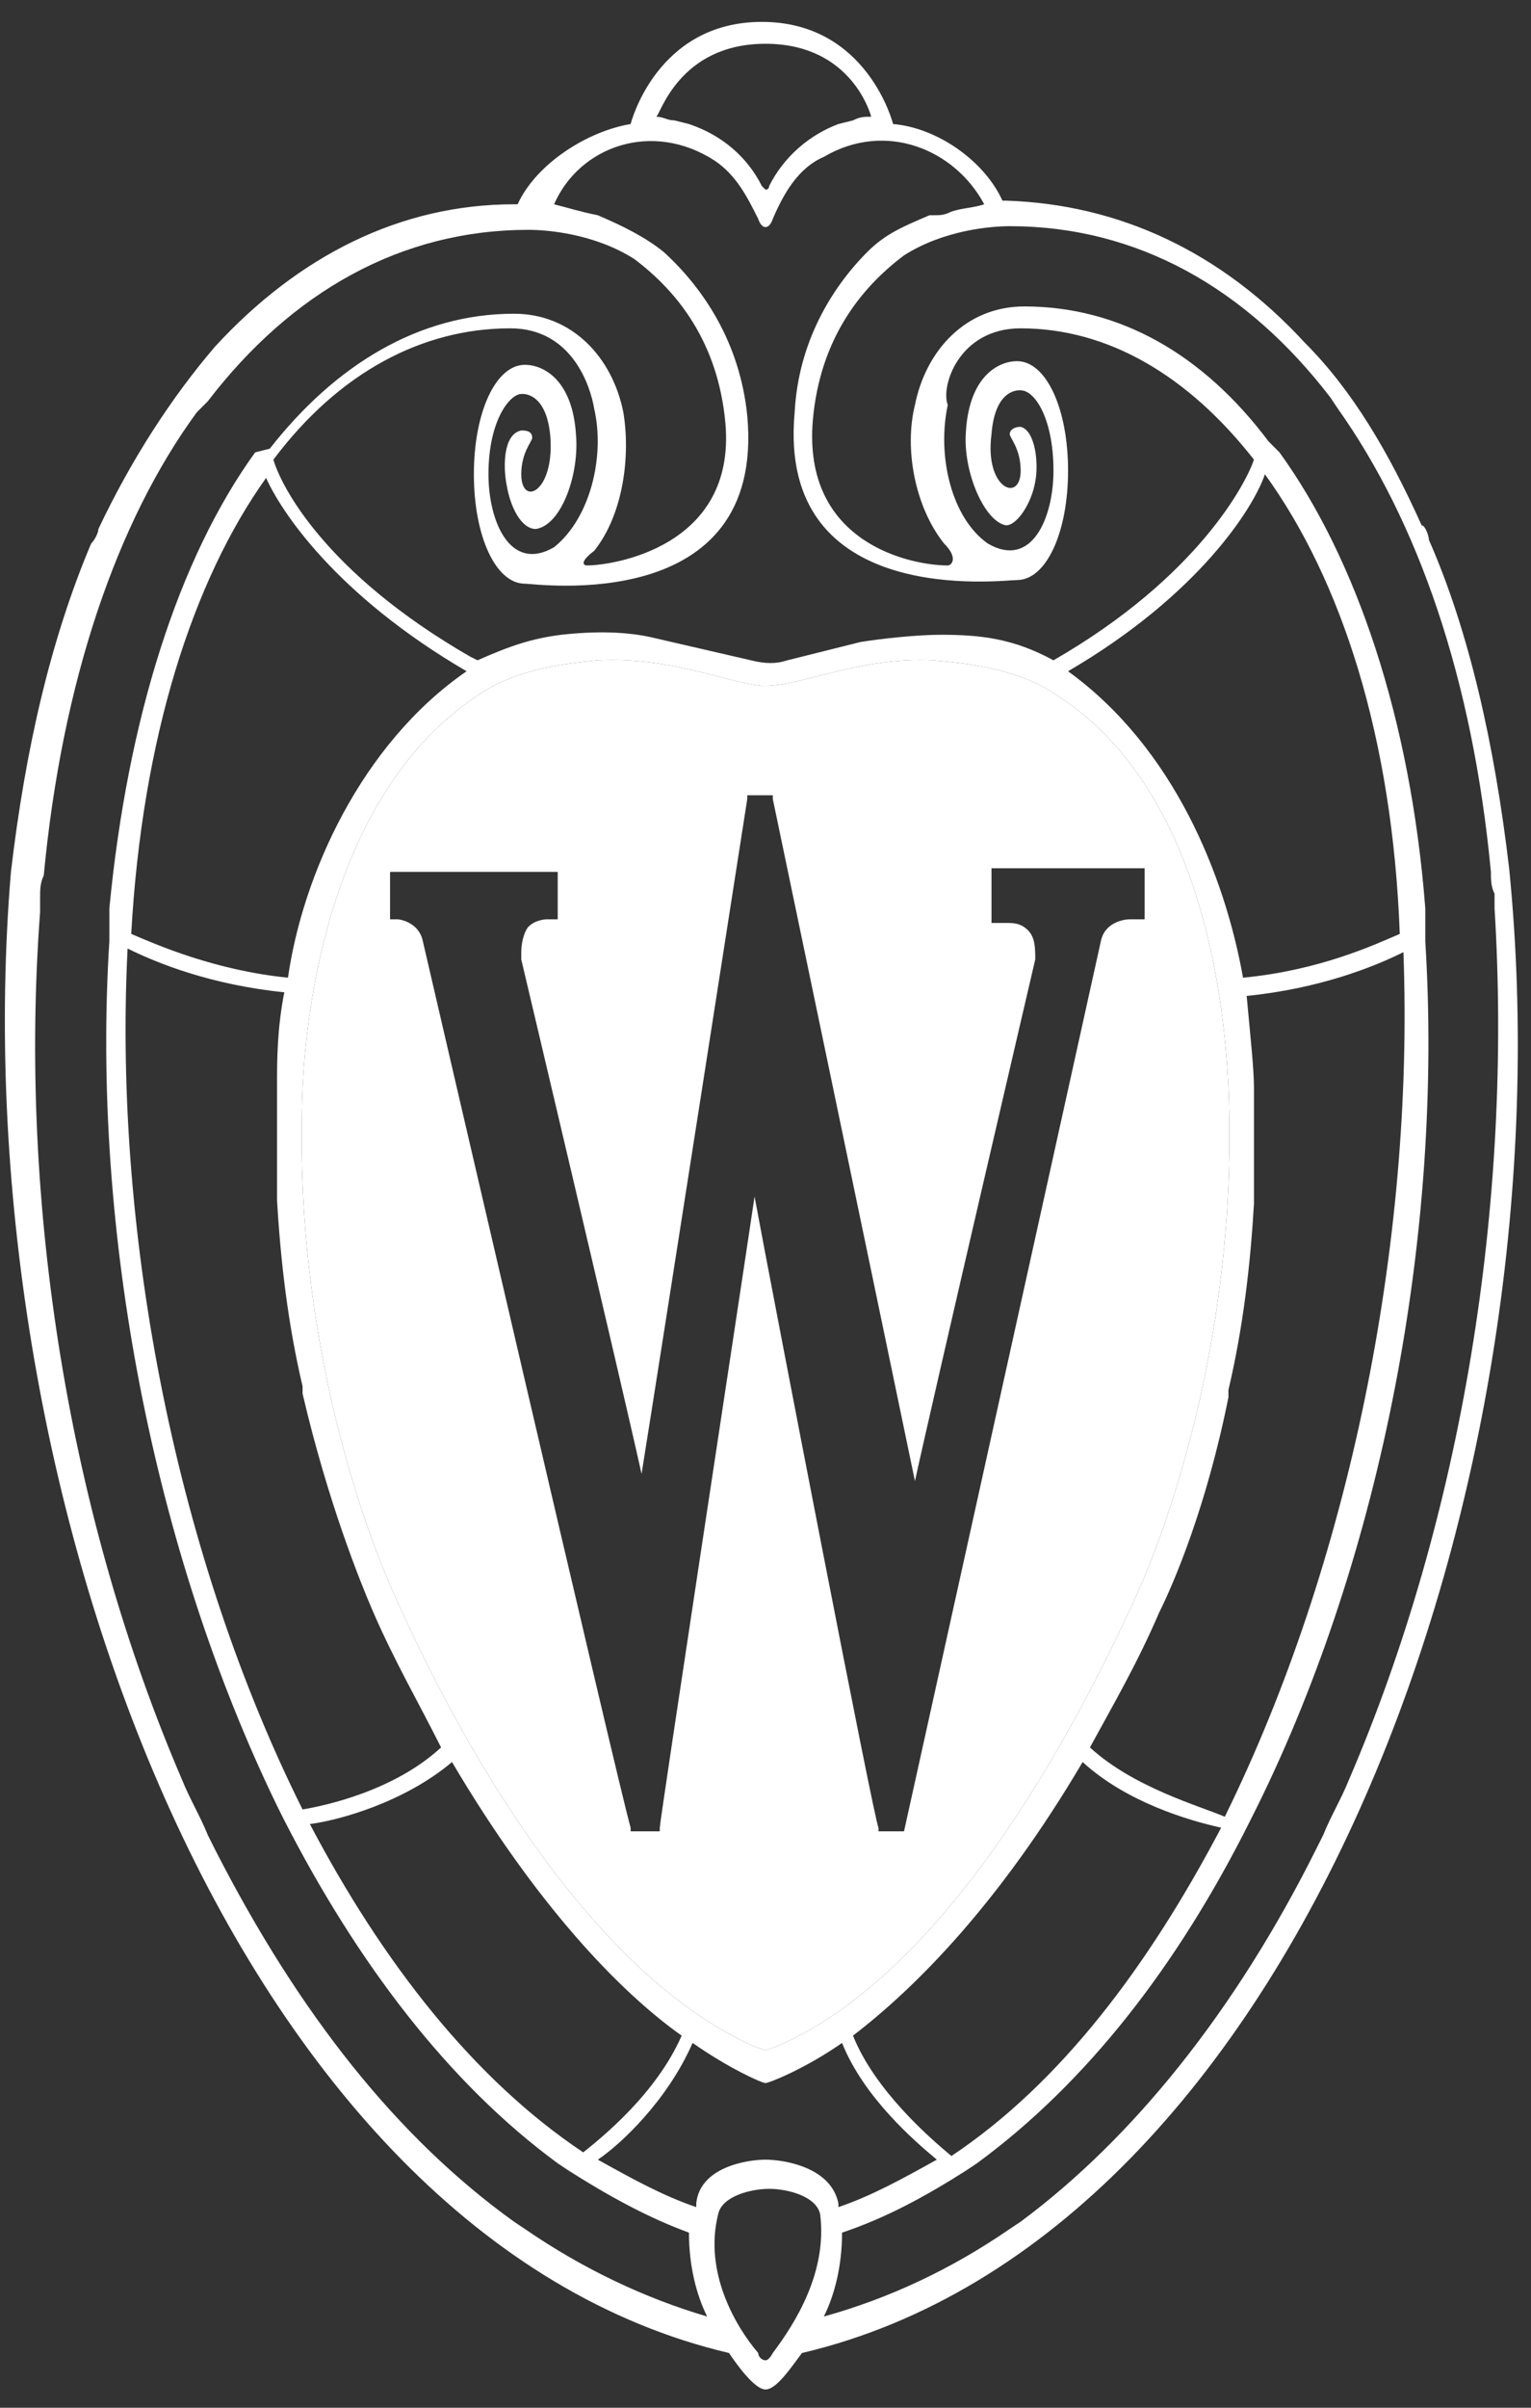 <?xml version="1.0" encoding="utf-8"?>
<!-- Generator: Adobe Illustrator 25.0.1, SVG Export Plug-In . SVG Version: 6.00 Build 0)  -->
<svg version="1.1" id="Layer_1" xmlns:sketch="http://www.bohemiancoding.com/sketch/ns"
	 xmlns="http://www.w3.org/2000/svg" xmlns:xlink="http://www.w3.org/1999/xlink" x="0px" y="0px" viewBox="0 0 42 66"
	 style="enable-background:new 0 0 42 66;" xml:space="preserve">
<rect x="0" y="0" width="42" height="66" fill="#333333" stroke="none"/>
<style type="text/css">
	.st0{display:none;fill:#109CE2;}
	.st1{fill:#FFFFFF;}
	.st2{display:none;fill:#FFFFFF;}
</style>
<desc>Created with Sketch.</desc>
<g id="new_svg_logo">
	<rect id="dev_color_bg" class="st0" width="42" height="66"/>
	<path class="st1" d="M41.4,23.8c-0.4-3.4-1.1-6.5-2.2-9c0-0.1-0.1-0.4-0.2-0.4c-0.9-2-1.9-3.7-3.2-5c-2.3-2.5-5.1-3.8-8.2-3.9
		c-0.1,0-0.1,0-0.1,0c-0.5-1.1-1.8-2-3-2.1c0,0-0.7-2.8-3.6-2.8s-3.6,2.8-3.6,2.8c-1.2,0.2-2.6,1.1-3.1,2.2c0,0,0,0-0.1,0
		C11,5.6,8.2,7,5.9,9.5c-1.2,1.4-2.3,3.1-3.2,5c0,0.1-0.1,0.3-0.2,0.4c-1.1,2.6-1.8,5.6-2.2,9C-1.1,40.7,6.4,61.3,20,64.5
		c0.2,0.3,0.7,1,1,1s0.7-0.6,1-1C35.6,61.3,43.1,40.7,41.4,23.8z M21,1.2c2.4,0,2.9,2,2.9,2c-0.2,0-0.3,0-0.5,0.1L23,3.4
		c-0.8,0.3-1.5,0.9-1.9,1.7c0,0,0,0.1-0.1,0.1l-0.1-0.1c-0.4-0.8-1.1-1.4-2-1.7l-0.4-0.1c-0.2,0-0.3-0.1-0.5-0.1
		C18.1,3.2,18.6,1.2,21,1.2z M19.6,4.4c0.6,0.4,0.9,1,1.2,1.6c0.1,0.3,0.3,0.3,0.4,0c0.3-0.7,0.7-1.4,1.4-1.7c1.7-1,3.6-0.2,4.4,1.3
		c-0.3,0.1-0.6,0.1-0.9,0.2c-0.2,0.1-0.3,0.1-0.5,0.1h-0.1c-0.7,0.3-1.2,0.5-1.7,1c-1,1-1.9,2.5-2,4.4c-0.5,5.4,5.7,4.6,6.1,4.6
		c0.8,0,1.4-1.3,1.4-3s-0.6-3-1.4-3c-0.5,0-1.3,0.4-1.4,1.9c-0.1,1.1,0.5,2.5,1.1,2.6c0.3,0,0.7-0.6,0.8-1.2c0.1-0.5,0-1.4-0.4-1.5
		c-0.2,0-0.3,0.1-0.3,0.2c0,0.1,0.3,0.4,0.3,1c0,0.9-1,0.5-0.8-1c0.1-1.3,0.8-1.2,0.8-1.2c0.4,0,0.9,0.8,0.9,2.2
		c0,1.3-0.6,2.7-1.8,2c-1-0.7-1.4-2.4-1.1-3.8C25.8,10.6,26.3,9,28,9c2.4,0,4.6,1.3,6.4,3.6l0,0l0,0l0,0c-0.2,0.6-1.5,3.2-5.5,5.5
		l0,0c-1.1-0.6-2-0.7-3.1-0.7c-0.6,0-1.6,0.1-2.2,0.2l-2,0.5c-0.3,0.1-0.6,0.1-1,0L18,17.5c-0.8-0.2-1.7-0.2-2.6-0.1
		c-0.8,0.1-1.4,0.3-2.3,0.7L12.9,18c-4-2.3-5.2-4.7-5.4-5.4C9.3,10.2,11.6,9,14,9c1.7,0,2.2,1.6,2.3,2.2c0.3,1.3-0.1,3-1.1,3.8
		c-1.2,0.7-1.8-0.7-1.8-2c0-1.5,0.6-2.2,0.9-2.2c0,0,0.7-0.1,0.8,1.2c0.1,1.5-0.8,1.9-0.8,1c0-0.6,0.3-0.9,0.3-1
		c0-0.2-0.2-0.2-0.3-0.2c-0.5,0.1-0.5,1-0.4,1.5c0.1,0.6,0.4,1.2,0.8,1.2c0.7-0.1,1.2-1.5,1.1-2.6c-0.1-1.5-0.9-1.9-1.4-1.9
		c-0.8,0-1.4,1.3-1.4,3s0.6,3,1.4,3c0.3,0,6.6,0.9,6.1-4.6c-0.2-2-1.2-3.5-2.3-4.5c-0.5-0.4-1.1-0.7-1.8-1c-0.5-0.1-0.8-0.2-1.2-0.3
		C15.9,4,17.9,3.3,19.6,4.4z M7.9,26.8c-2-0.2-3.6-0.9-4.3-1.2c0.3-5.4,1.7-9.7,3.7-12.5c0.4,0.9,1.9,3.2,5.5,5.3
		C9.9,20.4,8.3,24,7.9,26.8z M13.2,19c0.9-0.6,2.1-0.8,3.2-0.9c2-0.1,3.5,0.6,4.5,0.7H21c1,0,2.6-0.8,4.6-0.7
		c1.2,0.1,2.4,0.3,3.3,0.9c4.2,2.6,4.7,8.8,4.8,10.8c0.3,7.1-1.9,12.6-2.6,14.1c-2.9,6.3-6.3,10.7-9.8,12.2L21,56.2l-0.3-0.1
		c-3.4-1.5-6.9-5.8-9.8-12.2c-0.7-1.5-2.9-7-2.6-14.1C8.4,27.8,9,21.7,13.2,19z M7.8,27.2c-0.2,1-0.2,1.9-0.2,2.5c0,0.9,0,1.8,0,2.6
		c0,0.2,0,0.3,0,0.5v0.1c0.1,1.7,0.3,3.4,0.7,5.1v0.2c0.7,3,1.6,5.2,1.9,5.9c0.6,1.4,1.3,2.6,1.9,3.8c-1.3,1.2-3.2,1.6-3.8,1.7
		C4.9,42.8,3.1,34,3.5,26C4.3,26.4,5.8,27,7.8,27.2z M12.4,48.3c2.3,3.9,4.6,6.3,6.3,7.5C18,57.4,16.5,58.6,16,59
		c-3-2-5.5-5.2-7.5-9C9.3,49.9,11.1,49.4,12.4,48.3z M19,56L19,56c1,0.7,1.9,1.1,2,1.1s1.1-0.4,2.1-1.1l0,0c0.6,1.5,2,2.7,2.6,3.2
		c-0.9,0.5-1.8,1-2.7,1.3v-0.1c-0.2-1-1.5-1.2-2-1.2s-1.8,0.2-1.9,1.2v0.1c-0.9-0.3-1.8-0.8-2.7-1.3C17,58.8,18.3,57.6,19,56z
		 M23.4,55.8c1.7-1.3,4-3.6,6.3-7.5c1.2,1.1,2.9,1.6,3.8,1.8c-2,3.8-4.4,7-7.4,9C25.5,58.6,24,57.3,23.4,55.8z M29.9,47.9
		c0.6-1.1,1.3-2.3,1.9-3.7c0.4-0.8,1.3-2.9,1.9-5.9v-0.2c0.4-1.7,0.6-3.4,0.7-5.1v-0.1c0-0.2,0-0.3,0-0.5c0-0.9,0-1.8,0-2.6
		c0-0.5-0.1-1.4-0.2-2.5c2-0.2,3.5-0.8,4.3-1.2c0.3,8-1.5,16.8-4.9,23.7C32.9,49.5,31.1,49,29.9,47.9z M34.1,26.8
		c-0.5-2.8-1.9-6.3-4.8-8.4c3.6-2.1,5.1-4.5,5.4-5.4c2.1,2.9,3.5,7.2,3.7,12.6C37.7,25.9,36.2,26.6,34.1,26.8z M14.4,61.1l-0.3-0.2
		c-3.2-2.3-5.9-5.7-8.2-10.2l-0.2-0.4c-0.2-0.5-0.5-1-0.7-1.5C1.9,41.6,0.5,33,1.1,25v-0.4c0-0.2,0-0.4,0.1-0.6
		c0.5-5.3,2-9.7,4.2-12.7L5.7,11C8,8,11,6.3,14.5,6.3c0.5,0,1.8,0.1,2.9,0.8c1.2,0.9,2.3,2.3,2.5,4.5c0.3,3.4-3.1,3.9-3.8,3.9
		c-0.1,0-0.2-0.1,0.2-0.4c0.8-1,1-2.6,0.8-3.8c-0.3-1.5-1.4-2.7-3-2.7c-2.6,0-4.9,1.4-6.7,3.7L7,12.4c-2.1,2.9-3.5,7.3-4,12.5v0.4
		c0,0.2,0,0.3,0,0.5c-0.5,7.9,1.2,16.7,4.6,23.7l0.2,0.4c2,3.9,4.5,7.2,7.5,9.4l0.3,0.2c1.1,0.7,2.2,1.3,3.3,1.7
		c0,0.9,0.2,1.7,0.5,2.3C17.7,63,16,62.2,14.4,61.1z M21.2,64.5c0,0-0.1,0.2-0.2,0.2s-0.2-0.1-0.2-0.2c-0.6-0.7-1.5-2.2-1.1-3.8
		c0.1-0.5,0.9-0.7,1.4-0.7s1.3,0.2,1.4,0.7C22.7,62.3,21.8,63.7,21.2,64.5z M37,48.8c-0.2,0.5-0.5,1-0.7,1.5l-0.2,0.4
		c-2.2,4.4-5,7.9-8.1,10.2l-0.3,0.2c-1.6,1.1-3.3,1.9-5.1,2.4c0.3-0.6,0.5-1.4,0.5-2.3c1.2-0.4,2.3-1,3.4-1.7l0.3-0.2
		c3-2.2,5.5-5.4,7.5-9.4l0.2-0.4c3.4-6.9,5.1-15.7,4.6-23.7c0-0.2,0-0.3,0-0.5v-0.4c-0.4-5.2-1.9-9.6-4-12.5l-0.3-0.3
		c-1.8-2.4-4.1-3.7-6.7-3.7c-1.6,0-2.7,1.2-3,2.7c-0.3,1.2,0,2.8,0.8,3.8c0.4,0.4,0.2,0.6,0.1,0.6c-1,0-4-0.6-3.7-4
		c0.2-2.2,1.3-3.6,2.5-4.5c1.1-0.7,2.4-0.8,2.9-0.8c3.5,0,6.5,1.7,8.8,4.7l0.2,0.3c2.2,3.1,3.7,7.4,4.2,12.7c0,0.2,0,0.4,0.1,0.6
		v0.4C41.5,33,40.1,41.6,37,48.8z"/>
	<g>
		<path class="st2" d="M27.2,23.9v1.4h0.3h0.1c0.2,0,0.4,0,0.6,0.2s0.2,0.5,0.2,0.8c0,0-2.8,12-3.3,14.3c-0.6-2.9-3.9-18.7-3.9-18.7
			v-0.1h-0.7v0.1c0,0-2.4,15.4-2.9,18.5c-0.6-2.7-3.3-14.1-3.3-14.1c0-0.1,0-0.1,0-0.2c0-0.3,0.1-0.6,0.2-0.7
			c0.2-0.2,0.5-0.2,0.5-0.2h0.3v-1.3h-4.6v1.3h0.2c0.1,0,0.6,0.1,0.7,0.6c0,0,5.4,23.3,5.7,24.3v0.1h0.8v-0.1
			c0-0.2,2.2-14.6,2.6-17.3c0.5,2.7,3.3,17.2,3.4,17.3v0.1h0.7l5.4-24.4c0.1-0.5,0.6-0.6,0.8-0.6c0,0,0,0,0.1,0h0.3v-1.4h-4.2V23.9z
			"/>
	</g>
	<path class="st1" d="M13.2,19c0.9-0.6,2.1-0.8,3.2-0.9c2-0.1,3.5,0.6,4.5,0.7H21c1,0,2.6-0.8,4.6-0.7c1.2,0.1,2.4,0.3,3.3,0.9
		c4.2,2.6,4.7,8.8,4.8,10.8c0.3,7.1-1.9,12.6-2.6,14.1c-2.9,6.3-6.3,10.7-9.8,12.2L21,56.2l-0.3-0.1c-3.4-1.5-6.9-5.8-9.8-12.2
		c-0.7-1.5-2.9-7-2.6-14.1C8.4,27.8,9,21.7,13.2,19z M27.2,23.9v1.4h0.3h0.1c0.2,0,0.4,0,0.6,0.2s0.2,0.5,0.2,0.8
		c0,0-2.8,12-3.3,14.3c-0.6-2.9-3.9-18.7-3.9-18.7v-0.1h-0.7v0.1c0,0-2.4,15.4-2.9,18.5c-0.6-2.7-3.3-14.1-3.3-14.1
		c0-0.1,0-0.1,0-0.2c0-0.3,0.1-0.6,0.2-0.7c0.2-0.2,0.5-0.2,0.5-0.2h0.3v-1.3h-4.6v1.3h0.2c0.1,0,0.6,0.1,0.7,0.6
		c0,0,5.4,23.3,5.7,24.3v0.1h0.8v-0.1c0-0.2,2.2-14.6,2.6-17.3c0.5,2.7,3.3,17.2,3.4,17.3v0.1h0.7l5.4-24.4c0.1-0.5,0.6-0.6,0.8-0.6
		c0,0,0,0,0.1,0h0.3v-1.4h-4.2V23.9z"/>
</g>
</svg>
